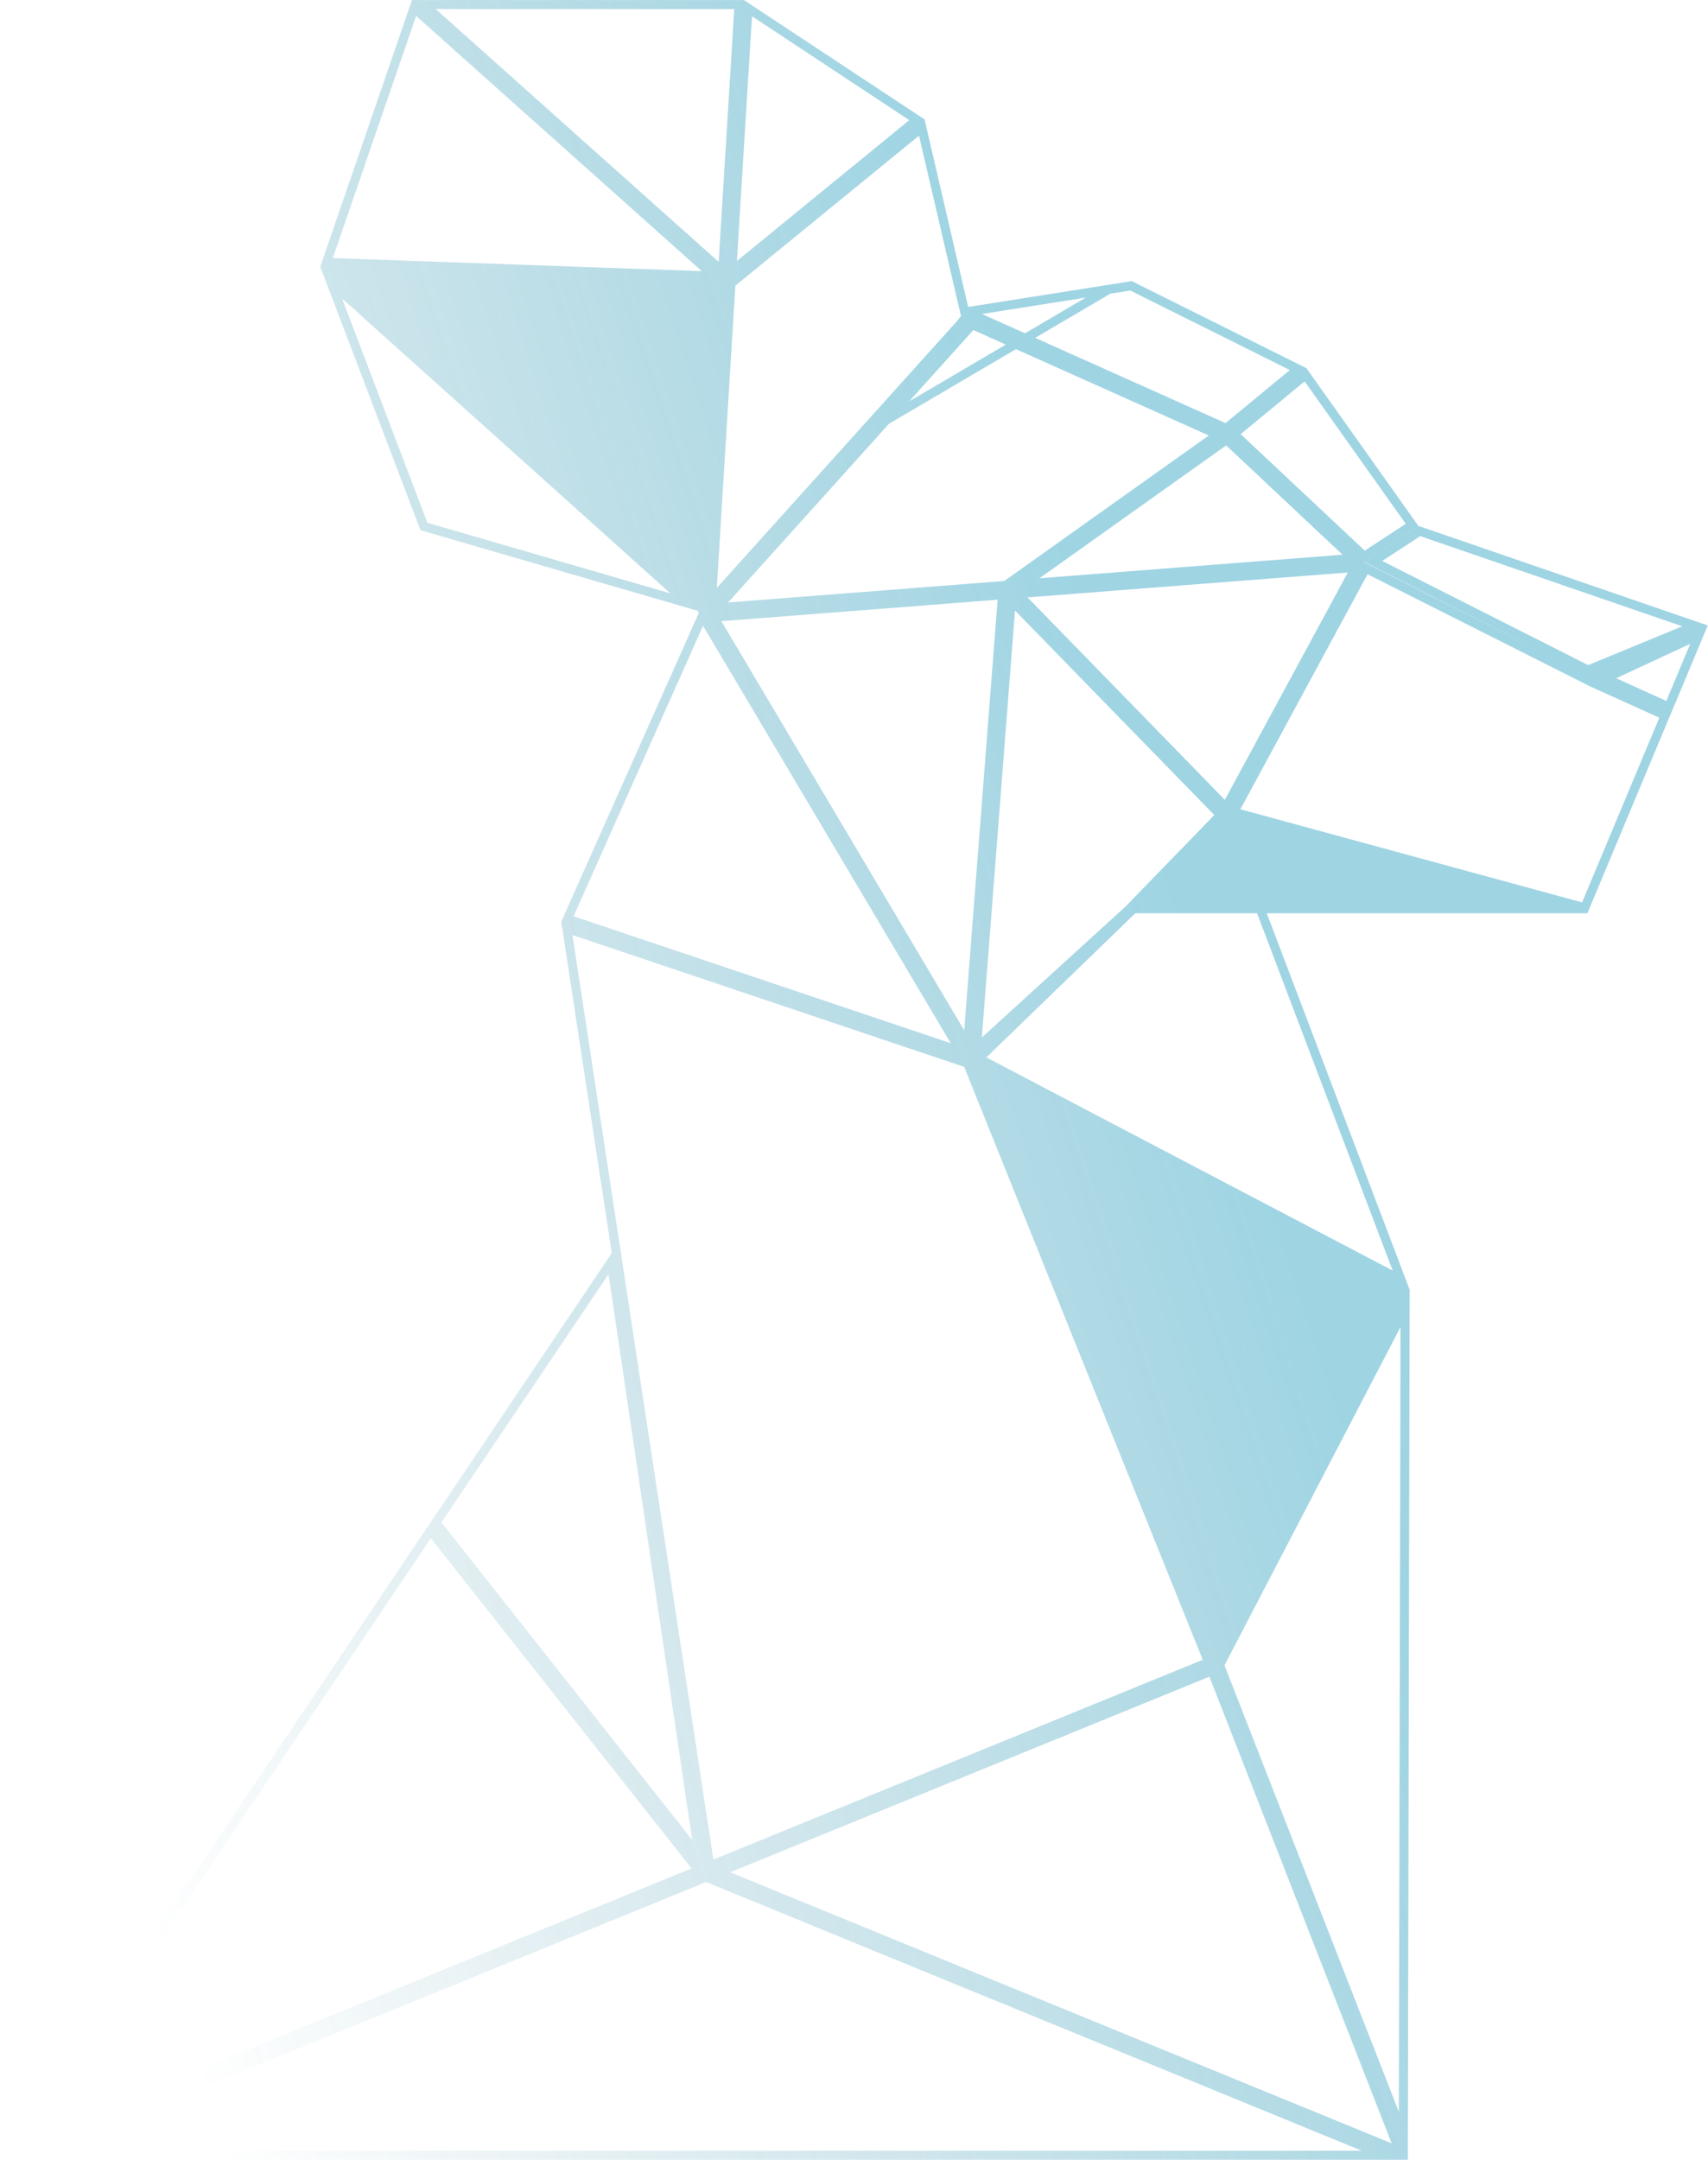 <svg xmlns="http://www.w3.org/2000/svg" width="753" height="952" fill="none"><path fill="url(#a)" fill-rule="evenodd" d="m320.323 123.915-4.666-4.168.869.775 3.798 3.392v.001l-8.47 137.797-.136 2.19-.24 3.88h-.001l.097-1.554.28-4.515h-.001l8.47-137.797-179.127-6.359 3.106 8.166 41.078 107.981 117.05 34.026 5.514 1.603.006.002-.328.368.476.425-59.03 132.465-1.636 3.67.678 4.449 21.597 141.646-2.291 3.404-77.743 115.491v.001l-2.344 3.484L4.739 946.044l-4 5.944-.009.003h.006L.73 952l.022-.009h619.903l.003.009.023-10.936.771-363.867.018-8.701-2.141-5.639-60.853-160.307h141.358l36.898-88.252-.287-.13.287.13h.023l.287-.687 1.252-2.997 12.36-29.59 1.43-3.423.754-1.802h-.001l-5.236 2.157-42.684 17.586-4.905 2.02-.003-.001 47.395-19.527 5.595-2.305-5.722-1.969-121.703-41.867-20.316 13.297-3.864 2.529 4.121 2.084 87.659 44.314-91.942-46.328 20.831-13.634 3.349-2.193-2.317-3.264-44.836-63.153-2.321-3.269.002-.002-3.918-1.952-73.079-36.407h-.002l-10.803 1.708-57.313 9.06-3.96.626h-.025l-18.228-78.344-1.01-4.34-3.496-2.308L331.81 2.56 327.959.018H181.62l-1.411 4.103-37.653 109.481-1.36 3.954 4.179.149 168.695 5.988 6.253.222zM535.44 733.81 428.091 467.063l-3.13-5.274-113.03-190.435-.254-.427-.358-.604.001-.001 4.447-.346-4.446.346 2.276 3.835 110.949 186.928 3.547 5.978.539-6.93 15.23-196.101.313-4.035h.001l-.412 5.306-15.218 195.936-.452 5.824 107.348 266.746-.002.001zm-37.136-605.745-8.794 1.39-33.14 19.469 83.922 37.577 28.352-23.393-70.34-35.043zm-106.369 58.712 55.967-32.878 85.004 38.061-90.146 64.133-121.767 9.465 70.942-78.781zm51.486-34.885-42.616 25.035 28.312-31.44 14.304 6.405zm-15.328-11.246-.082-.358.001-.002.083.36h-.002zm50.613-9.483-45.824 7.244 19.007 8.511 26.817-15.755zM316.021 259.124 421.833 141.62l1.843-2.311h-.012l-.72-3.094-17.783-76.43-80.952 66.121-8.188 133.218zm224.9-67.959-88.785-39.754 84.55 37.859 4.234 1.895h.001zm-231.517-71.64L183.445 7.011 146.734 113.75l162.67 5.775zm310.342 111.366-44.581-62.794-28.196 23.263 54.706 51.358 18.071-11.827zm6.38 5.422 115.555 39.753-41.515 17.104-90.787-45.896 16.747-10.961zm75.148 66.361 30.267 13.669-34.043 81.425-150.66-41.053 56.063-103.606 98.22 49.491.076.039.077.035zm43.888-18.891-32.642 15.19 22.11 9.986 10.532-25.176zM304.885 823.577 189.932 678.034 11.385 943.332l293.5-119.755zm295.457 124.414H21.122l290.195-118.407 289.025 118.407zm16.361-17.114.733-345.961-77.604 149.136 76.871 196.825zM554.197 402.55l59.79 157.505-179.136-93.964 65.663-63.541h53.683zm40.021-150.204-141.216 10.975 86.987 89.242 54.229-100.217zm-53.648-56.022 51.318 48.179-133.637 10.386 82.319-58.565zm-230.634 79.507 109.212 184.002-166.272-55.958 57.06-128.044zm-159.134-144.27 144.769 130.01-107.161-31.152-37.608-98.858zM192.104 4.018h131.601l-6.866 111.42L192.104 4.018zm208.757 48.949-69.335-45.8-6.647 107.862 75.982-62.062zm134.481 306.287-39.231 40.422-63.247 57.629 14.616-188.19 87.862 90.139zm-2.146 379.792 80.339 205.705L321.89 825.27l211.306-86.224zm-93.371-474.701-121.782 9.466 107.041 180.344 14.741-189.81zM305.169 811.032 194.621 671.065l73.664-109.43 36.884 249.397zm225.077-79.415L314.508 819.65l-62.132-407.503 172.693 58.119 105.177 261.351z" clip-rule="evenodd" opacity=".5"/><defs><linearGradient id="a" x1="554.68" x2="-171.086" y1="513.019" y2="747.646" gradientUnits="userSpaceOnUse"><stop stop-color="#008EB5" stop-opacity=".75"/><stop offset=".745" stop-color="#00647F" stop-opacity="0"/></linearGradient></defs></svg>